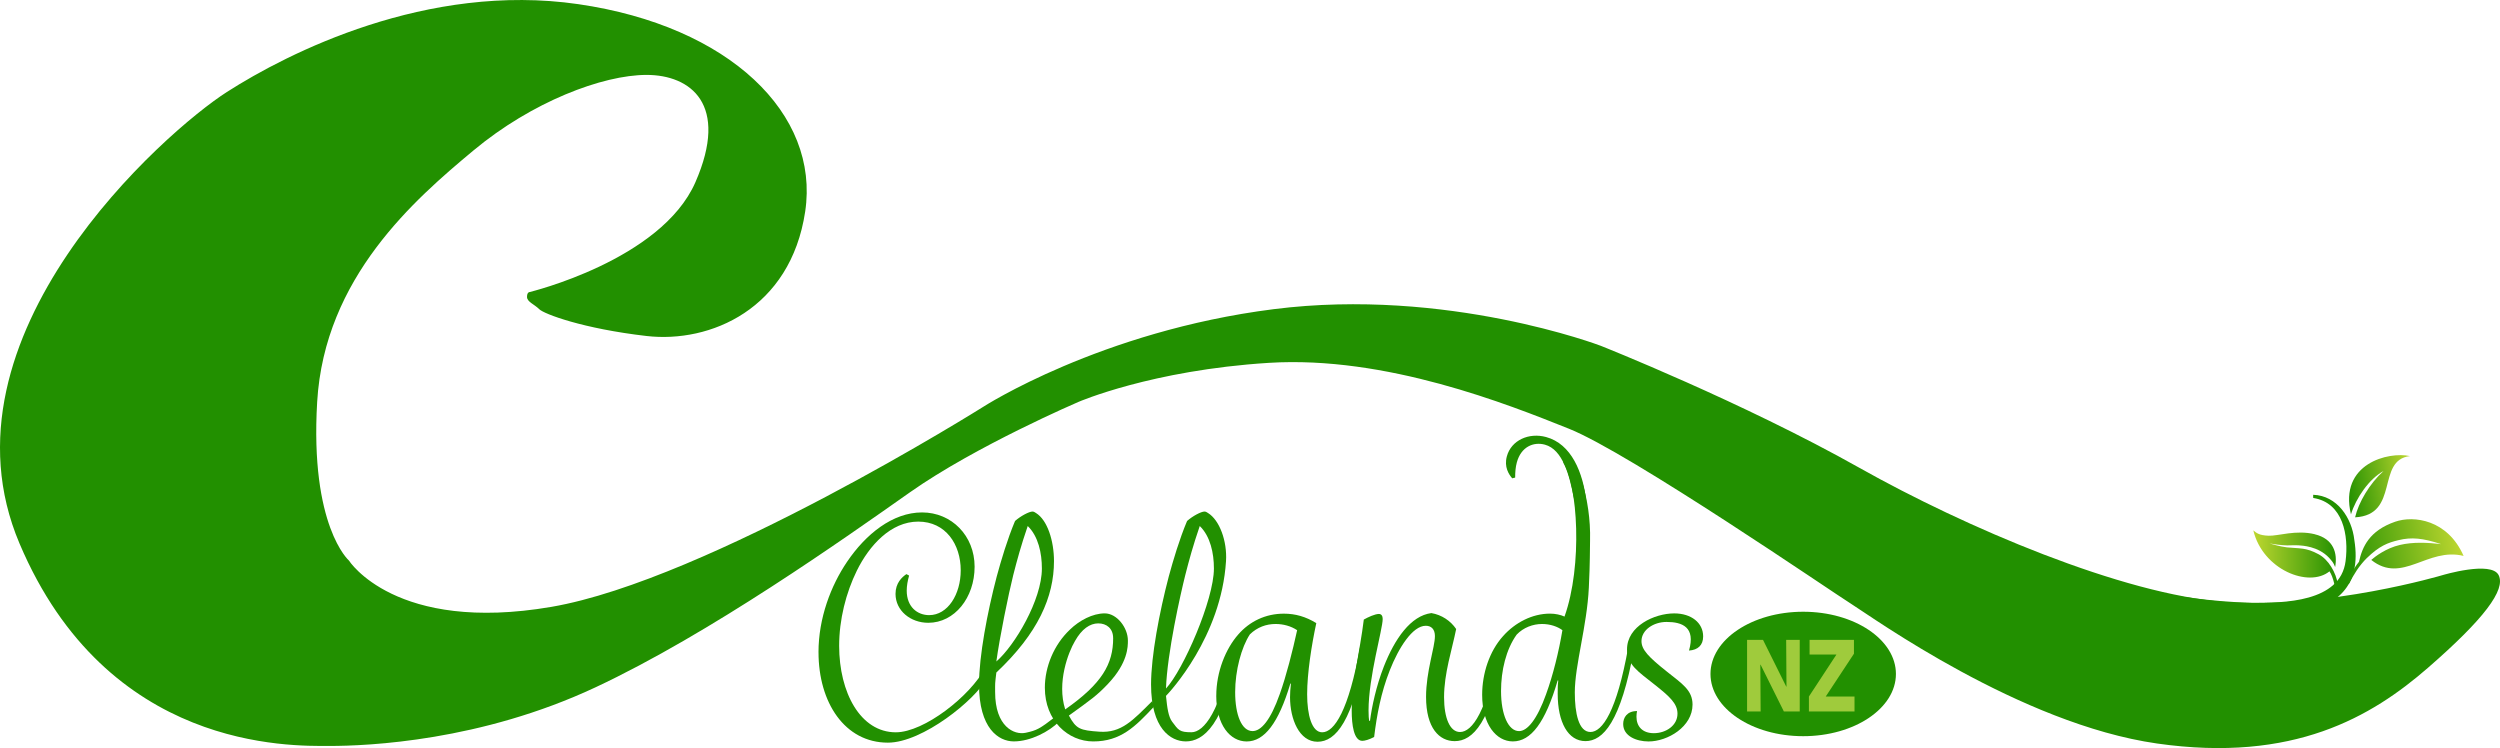 <?xml version="1.0" encoding="UTF-8"?>
<svg id="Layer_2" data-name="Layer 2" xmlns="http://www.w3.org/2000/svg" xmlns:xlink="http://www.w3.org/1999/xlink" viewBox="0 0 1024.54 306.57">
  <defs>
    <style>
      .cls-1 {
        fill: url(#New_Gradient_Swatch-2);
      }

      .cls-1, .cls-2, .cls-3, .cls-4, .cls-5 {
        stroke-width: 0px;
      }

      .cls-2 {
        fill: #9fcb3c;
      }

      .cls-3 {
        fill: url(#New_Gradient_Swatch);
      }

      .cls-4 {
        fill: #229000;
      }

      .cls-5 {
        fill: url(#New_Gradient_Swatch-3);
      }
    </style>
    <linearGradient id="New_Gradient_Swatch" data-name="New Gradient Swatch" x1="970.29" y1="222.92" x2="1019.39" y2="222.92" gradientTransform="translate(-33.67 166.48) rotate(-9.37)" gradientUnits="userSpaceOnUse">
      <stop offset="0" stop-color="#229000"/>
      <stop offset="1" stop-color="#bed730"/>
    </linearGradient>
    <linearGradient id="New_Gradient_Swatch-2" data-name="New Gradient Swatch" x1="958.06" y1="228.89" x2="923.44" y2="228.89" gradientTransform="matrix(1,0,0,1,0,0)" xlink:href="#New_Gradient_Swatch"/>
    <linearGradient id="New_Gradient_Swatch-3" data-name="New Gradient Swatch" x1="973.48" y1="197.71" x2="1001.31" y2="197.71" gradientTransform="translate(-30.96 166.95) rotate(-9.5)" xlink:href="#New_Gradient_Swatch"/>
  </defs>
  <g id="Layer_1-2" data-name="Layer 1">
    <path class="cls-4" d="M216.98,119.7s54-13,68-45-2-44-20-44-47,11-71,31-61,52-64,103,13,65,13,65c0,0,19,30,83,19s177-82,177-82c0,0,48-31,119-40s134,15,134,15c0,0,58,23,106,50,43.27,24.34,108,52,150,55s89-11,89-11c0,0,20-6,23,0s-6,18-29,38c-23,20-55,39-111,31-56-8-117-52-125-57-8-5-91-62-116-72s-75-30-123-27-78,16-78,16c0,0-42,18-69,37s-82,58-129,80-93,24-109,24-91,2-127-83S67.98,53.7,92.98,37.7,174.98-7.3,236.98,1.7s99,45,93,85-39,54-65,51-42-9-44-11-5-3-5-5,1-2,1-2Z"/>
    <ellipse class="cls-4" cx="738.98" cy="276.2" rx="38" ry="25.5"/>
    <g>
      <path class="cls-2" d="M731.06,291.58l-9.55-19.2h-.1l.13,19.2h-5.56v-29.35h6.53l9.52,19.15h.1l-.13-19.15h5.56v29.35h-6.5Z"/>
      <path class="cls-2" d="M741.32,291.58v-6.14l11.29-17.21h-11.02v-6.01h18.19v5.68l-11.56,17.54h11.79v6.14h-18.7Z"/>
    </g>
    <g>
      <path class="cls-4" d="M335.43,267.33c0-14.03,5.08-27.33,11.73-37.13,7.62-11.25,18.62-20.2,30.72-20.2s21.53,9.55,21.53,22.25-8.22,22.98-18.99,22.98c-7.26,0-13.42-4.96-13.42-11.85,0-4.47,2.66-6.89,4.47-8.1l1.09.6c-.6,2.18-.97,4.23-.97,6.17,0,6.65,4.35,10.04,9.19,10.04,7.62,0,12.94-8.47,12.94-18.38,0-10.64-6.17-19.95-17.41-19.95s-20.08,9.8-25.15,20.08c-4.47,9.07-7.26,20.08-7.26,30.84,0,19.11,8.71,35.43,23.22,35.43,11.61,0,30.62-14.91,36.67-26.5l2.02,1.01c.12.97-.24,1.13-1.51,3.53-4.53,8.56-26.17,26.2-40.44,26.2-17.66,0-28.42-16.45-28.42-37.01Z"/>
      <path class="cls-4" d="M401.22,280.51c0-11.61,3.39-29.51,7.26-44.26,1.81-6.65,4.35-15.24,7.5-22.74,2.3-2.06,5.8-3.87,7.13-3.87.48,0,.97.24,1.45.6,4.72,2.9,7.38,11.49,7.38,19.71,0,14.63-6.49,29.54-23.62,45.66-.6,5.08-.5,3.95-.5,8.06,0,14.03,7.75,17.7,12.59,16.62,4.53-1.01,5.54-1.51,12.09-6.55l1.51,2.02c-4.03,4.03-11.63,8.08-18.52,8.08-6.29,0-14.27-5.32-14.27-23.34ZM426.98,232.98c0-6.29-1.45-13.18-5.8-17.41-2.78,8.1-4.35,13.91-5.93,20.08-1.94,7.74-5.6,25.64-6.93,35.44,7.56-6.55,18.66-25.28,18.66-38.1Z"/>
      <path class="cls-4" d="M438.47,258.02c3.87-3.75,9.31-6.65,14.27-6.65s9.49,5.83,9.49,11.15c0,2.52,0,9.07-8.06,17.63-4.61,4.9-7.05,6.55-16.12,13.1,3.02,5.54,4.53,6.05,12.52,6.61,8.93.63,13.68-4.6,21.74-12.66l.5,2.52c-7.56,8.06-13.53,14.13-24.78,14.13-10.28,0-19.83-8.47-19.83-22.01,0-8.47,3.63-17.54,10.28-23.82ZM456.18,261.51c0-3.99-2.71-6.04-6.1-6.04s-6.77,2.3-9.55,7.26c-2.66,4.47-7.52,16.91-3.99,28,15.11-10.58,19.65-18.64,19.65-29.22Z"/>
      <path class="cls-4" d="M471.72,280.51c0-11.61,3.39-29.51,7.26-44.26,1.81-6.65,4.35-15.24,7.5-22.74,2.3-2.06,5.8-3.87,7.13-3.87.48,0,.97.24,1.45.6,4.72,2.9,7.89,11.5,7.38,19.71-1.93,31.05-23.09,53.72-24.6,55.23.5,5.04,1.01,8.56,2.52,10.58,2.6,3.47,2.97,4.33,7.93,4.33s12.09-8.34,16.69-34.83l2.42.36c-5.44,32.05-14.51,38.22-21.41,38.22-6.29,0-14.27-5.32-14.27-23.34ZM497.48,232.98c0-6.29-1.45-13.18-5.8-17.41-2.78,8.1-4.35,13.91-5.93,20.08-1.94,7.74-7.41,31.91-7.91,46.52,7.05-7.56,19.64-36.36,19.64-49.18Z"/>
      <path class="cls-4" d="M498.45,285.11c0-9.8,3.87-19.23,8.95-25.03,4.72-5.44,11.25-8.59,18.74-8.59,4.72,0,8.95,1.21,13.3,3.87-1.93,8.95-3.75,20.56-3.75,29.15s1.94,15.6,6.17,15.6c4.96,0,10.88-8.95,15.48-34.83l2.42.36c-5.2,29.99-12.34,38.34-19.83,38.34s-11.25-9.31-11.25-18.26c0-1.57.12-3.51.36-5.56h-.24c-4.84,16.21-10.64,23.7-17.9,23.7-6.77,0-12.46-6.77-12.46-18.74ZM524.45,284.5c2.66-7.38,5.32-17.9,7.14-26.24-2.54-1.69-5.68-2.54-8.83-2.54-3.87,0-7.5,1.33-10.52,4.23-3.51,5.32-6.05,14.87-6.05,23.7,0,9.31,2.66,15.96,7.13,15.96,3.51,0,7.38-4.47,11.13-15.12Z"/>
      <path class="cls-4" d="M553.95,291.28c0-11.49,3.39-24.43,4.96-37.37,1.69-.97,4.6-2.3,6.17-2.3,1.09,0,1.57.85,1.57,2.06,0,4.23-5.8,23.7-5.8,37.49,0,2.06.12,3.63.24,4.23h.36c.73-5.68,2.54-14.27,5.68-22.25,4.47-11.37,11.01-20.8,19.47-21.89,4.23.73,7.86,3.14,10.16,6.53-1.69,8.47-4.96,18.14-4.96,27.94,0,8.59,2.42,14.27,6.53,14.27,4.96,0,11.13-8.22,15.72-34.71l2.42.36c-5.32,30.72-12.94,38.09-20.32,38.09-6.29,0-11.73-5.32-11.73-18.14,0-10.4,3.63-20.32,3.63-24.91,0-2.78-1.45-4.23-3.75-4.23-5.44,0-11.13,9.07-14.75,18.26s-5.32,18.38-6.41,27.33c-2.06,1.09-3.87,1.57-4.84,1.57-3.51,0-4.35-6.65-4.35-12.34Z"/>
      <path class="cls-4" d="M644.58,188.97c1.09,0,7.56,14.61,7.05,32.74-.12,4.3.05,7.69-.5,19.14-.76,15.71-5.75,31.79-5.75,42.92,0,8.47,1.57,16.21,6.41,16.21s10.76-8.34,15.48-34.71l2.42.36c-5.44,30.48-12.82,38.09-19.95,38.09s-11.37-7.74-11.37-19.35c0-1.81,0-3.87.24-5.44l-.24-.12c-5.08,17.41-11.01,25.03-18.38,25.03-6.77,0-12.58-6.89-12.58-19.11,0-8.59,2.9-17.78,8.59-24.07,4.96-5.56,11.97-9.19,19.23-9.19,2.18,0,4.35.48,5.93,1.21,7.47-20.9,5.45-54.15-.59-63.22M633.65,284.38c2.78-7.62,5.2-17.41,6.65-26.12-1.93-1.45-4.96-2.54-8.34-2.54-3.75,0-7.62,1.45-10.4,4.35-4.35,6.05-6.41,14.75-6.41,23.1,0,9.8,3.02,16.45,7.38,16.45,3.39,0,7.38-4.72,11.13-15.24Z"/>
      <path class="cls-4" d="M670.89,291.4c-.12.6-.24,1.45-.24,2.3,0,3.99,2.42,6.77,7.13,6.77,4.96,0,9.68-3.14,9.68-7.98,0-4.11-3.14-7.01-9.43-11.97-6.53-5.2-11.25-8.1-11.25-14.39,0-9.55,11.25-14.75,19.35-14.75,7.01,0,11.85,3.87,11.85,9.43,0,3.63-2.18,5.56-5.8,5.8,2.78-9.62-2.78-11.73-9.19-11.73-5.32,0-10.28,3.27-10.28,7.86,0,3.51,2.9,6.53,10.52,12.58,6.05,4.84,10.4,7.5,10.4,13.42,0,9.07-10.16,15.12-18.02,15.12-4.96,0-10.4-2.18-10.4-7.14,0-2.66,1.57-5.32,5.68-5.32Z"/>
      <path class="cls-4" d="M645.08,204.59c-1.86-9.74-4.61-20.36-11.96-22.36-4.67-1.27-9.76.86-11.5,7.28-.51,1.87-.69,3.95-.68,6.21l-1.21.3c-1.43-1.64-3.37-4.67-2.2-8.99,1.8-6.65,9.05-9.83,16.06-7.93,10.39,2.81,15.19,14.47,16.52,26.49"/>
    </g>
    <path class="cls-4" d="M735.72,211.59c30.34,2.13,57.16,11.18,85.26,18.55,7.53,2.08,16.41,3.4,24.24,4.71,9.51,1.53,19.02,3.59,28.3,6.25,0,0,1.08.31,1.08.31l1.07.19c15.46,2.69,31.16,5.01,46.82,5.43,13.45.14,36.64-.21,38.77-17.09,1.34-10.48-.99-23.95-13.27-25.87,0,0-.02-1.3-.02-1.3,9.84.33,15.86,9.49,16.87,18.5,3.06,19.06-7.07,27.34-24.59,30.85-23.25,4.08-47.01.67-70.16-2.34-11.6-1.62-23.21-2.56-34.86-3.88-11.73-1.25-23.13-4.48-34.28-8.24-22.17-7.63-43.99-16.08-65.68-24.86l.47-1.21h0Z"/>
    <path class="cls-3" d="M1009.63,227.83c-14.8-3.72-25.12,11.75-37.85,1.64,1.51-1.33,5.99-4.8,11.72-6.14,5.36-1.26,11.18-1.01,16.92-.34-7.5-2.47-12.1-2.94-17.51-1.62-4.29,1.04-7.75,2.27-13.02,7.41-.68.67-1.36,1.43-2.03,2.24-2.95,3.54-4.99,7.89-5.09,8.05-.22.38-.62.34-.8.24-.21-.12-.4-.46-.22-.82.09-.18.61-2.1,3.29-5.91.51-.78,1.09-1.57,1.71-2.35,1.37-6.1,4.19-12.74,14.85-16.43,7.64-2.64,21.48-.86,28.03,14.03Z"/>
    <path class="cls-1" d="M948.62,218.93c-7.75-1.87-14.95.76-18.89.62-3.94-.14-4.99-1.13-6.29-2.2,3.88,16.22,22.82,23.65,31.22,16.79.77,1.13,1.47,2.96,1.96,5.1.15.67-.12.97.23,1.17.34.19,1.3-.29,1.21-.96-.7-4.83-3.81-10.13-7.88-12.31-1.28-.68-2.4-1.2-3.51-1.57-2.19-.72-3.99-.83-4.56-.88-.58-.04-1.61-.14-2.86-.21-1.24-.05-2.76-.19-4.1-.49-2.73-.53-5.07-1.3-5.06-1.3,0,0,2.41.48,5.14.71,1.39.15,2.76.13,4.03.07,1.26-.03,2.33-.02,2.93.03,1.13.11,7.77.27,12.31,5.1,1.07,1.26,1.82,1.93,2.48,3.79,1.04-5.69-.61-11.57-8.36-13.44Z"/>
    <path class="cls-5" d="M987.61,186.91c-8.62-1.94-29.16,2.99-24.15,23.89,2.04-6.68,7.47-14.56,13.35-17.77-5.72,5.18-10.23,12.84-11.65,18.98,18.41-.97,8.5-23.49,22.45-25.09Z"/>
  </g>
</svg>